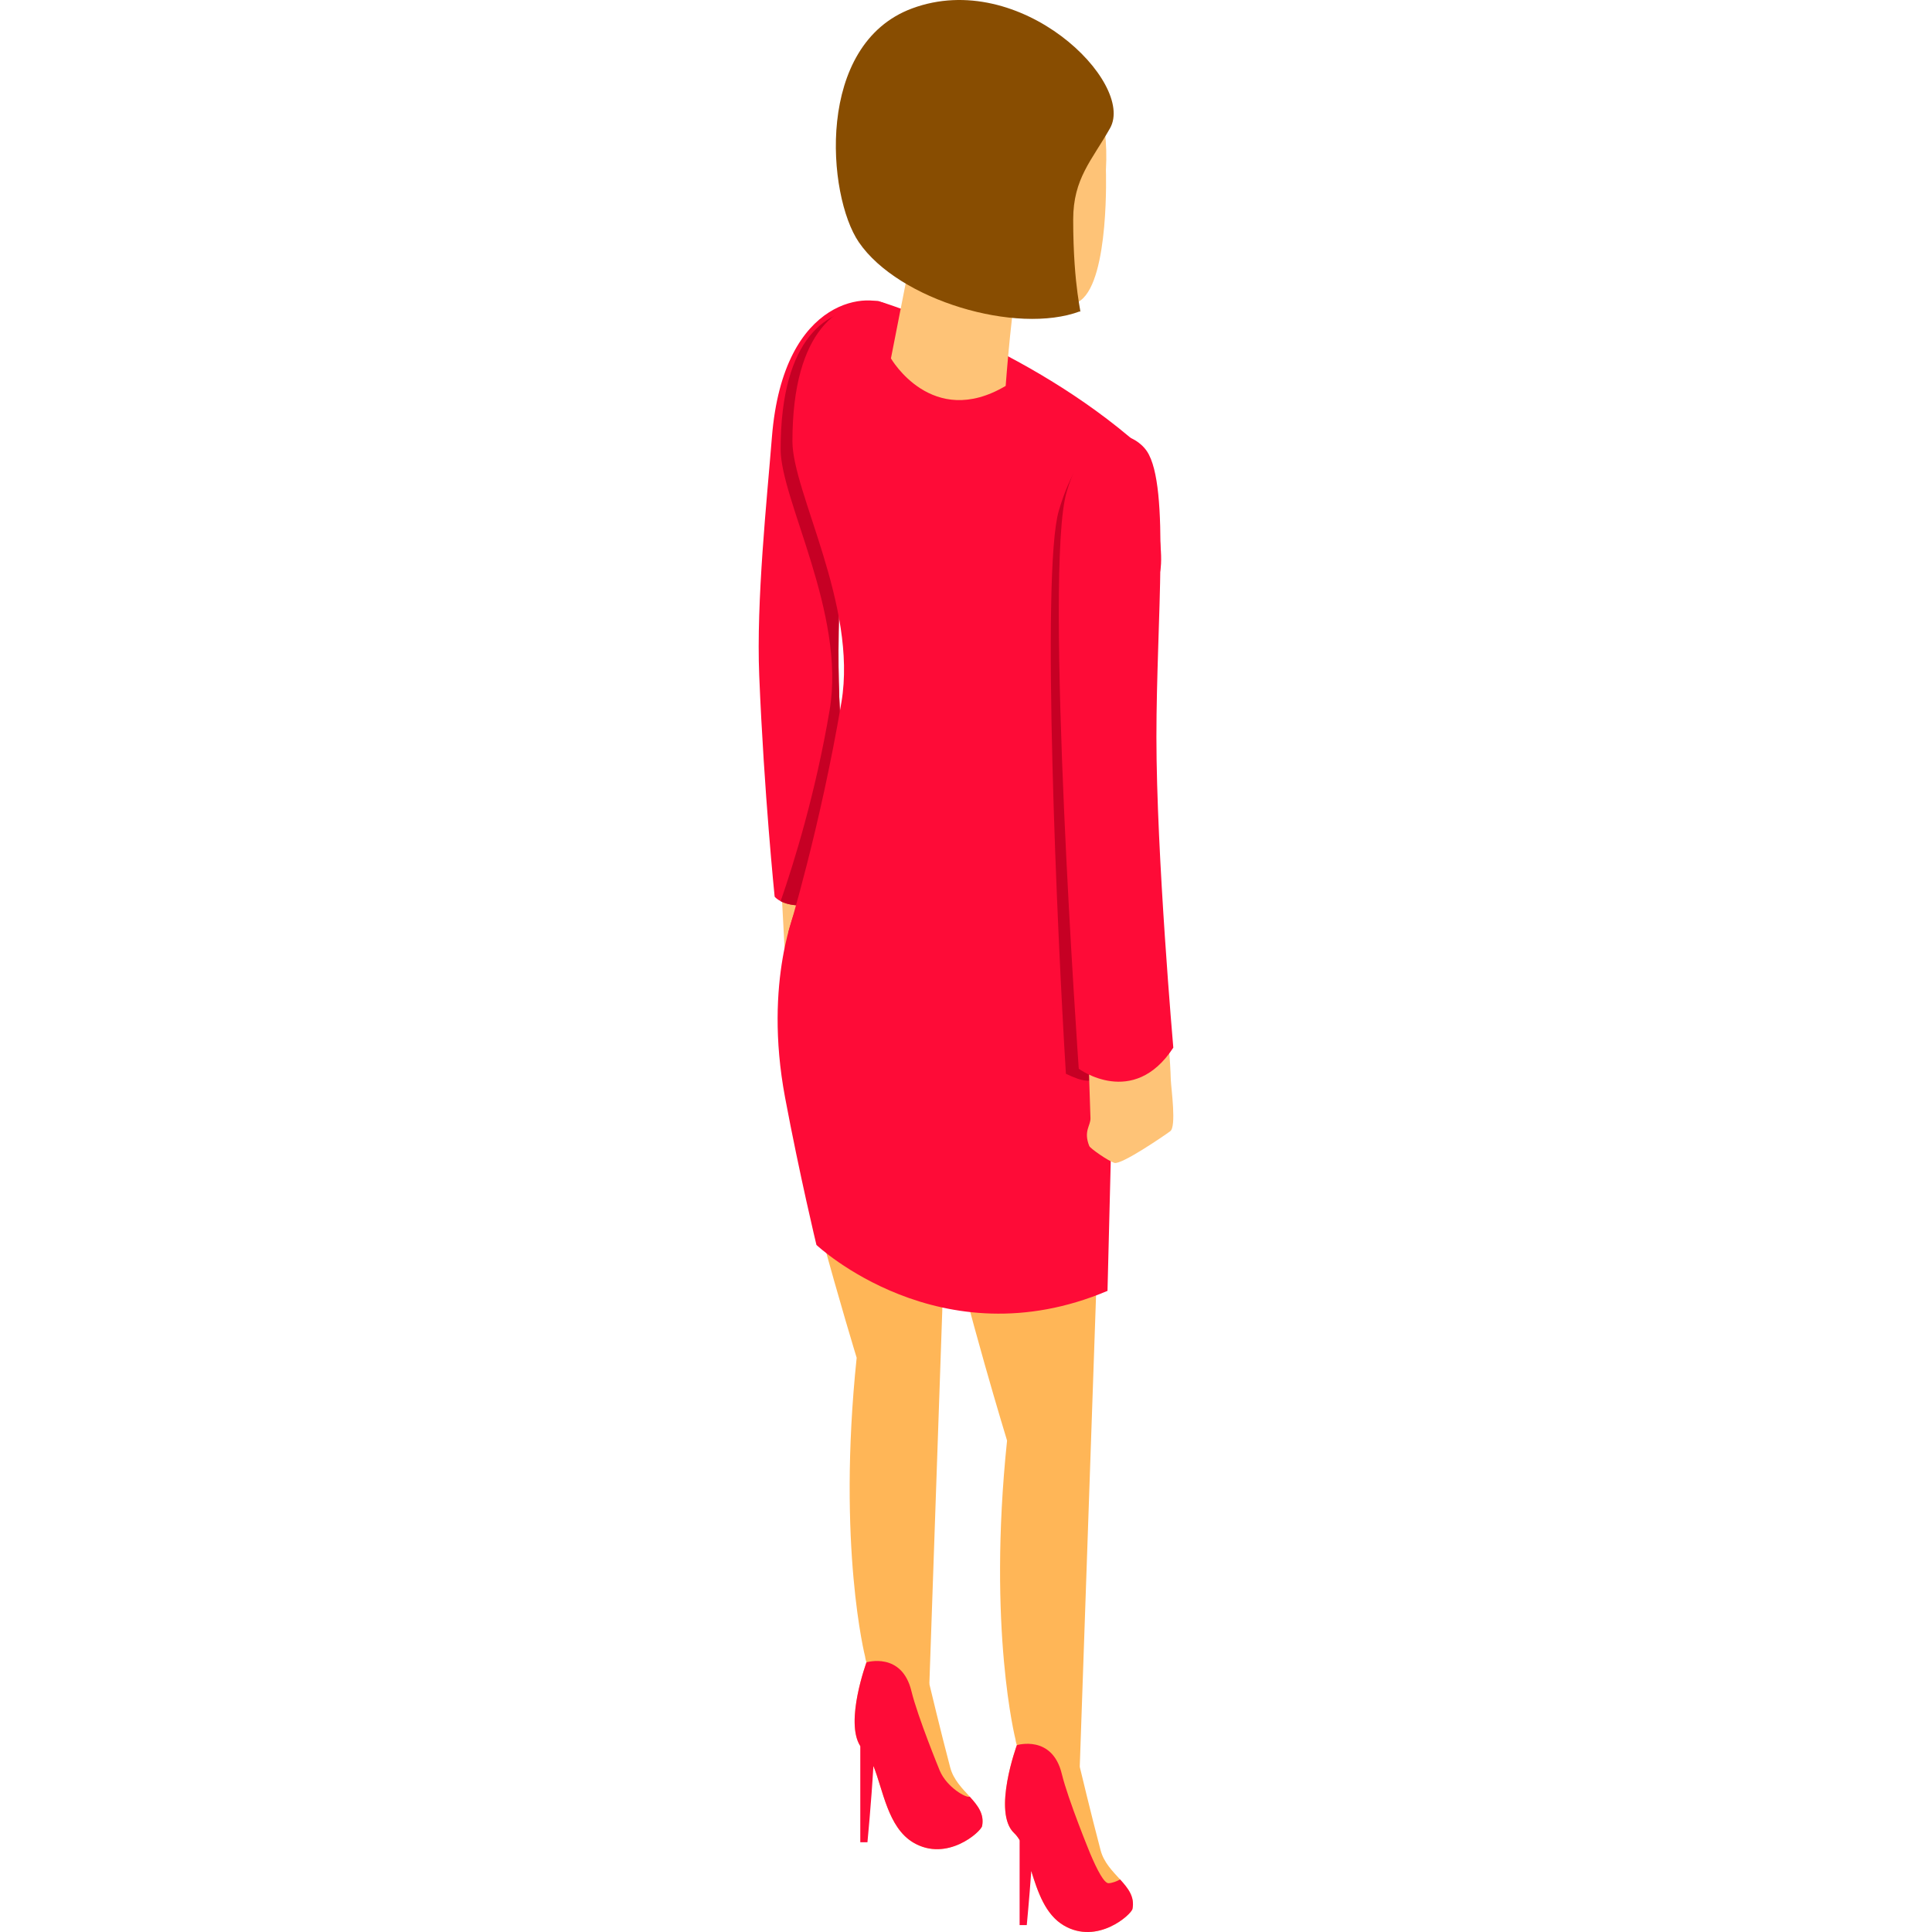 <?xml version="1.0" encoding="iso-8859-1"?>
<!-- Uploaded to: SVG Repo, www.svgrepo.com, Generator: SVG Repo Mixer Tools -->
<svg height="800px" width="800px" version="1.1" id="Layer_1" xmlns="http://www.w3.org/2000/svg" xmlns:xlink="http://www.w3.org/1999/xlink" 
	 viewBox="0 0 511.998 511.998" xml:space="preserve">
<path style="fill:#FFB657;" d="M296.838,498.079c-0.104,0.058-0.235,0.116-0.354,0.175
	C296.603,498.196,296.733,498.137,296.838,498.079c-2.004-2.204-4.307-4.484-5.164-7.724c-2.528-9.55-5.53-22.141-5.53-22.141
	s-2.364-5.147-8.793-6.885c-2.152-0.582-7.869,1.15-7.869,1.15s-6.573,17.875-0.703,23.325c4.825,4.481,4.513,19.368,13.123,24.446
	c8.924,5.263,17.929-2.894,18.218-4.393C300.74,502.656,298.956,500.41,296.838,498.079z"/>
<path style="fill:#FEC377;" d="M207.089,235.618l0.98,18.563c0,0,6.178,4.119,6.864,4.805c0.686,0.686,15.982-4.882,15.982-6.636
	c0-1.754-3.396-12.585-3.396-14.187c0-1.601-1.145-9.84-1.145-9.84L207.089,235.618z"/>
<path style="fill:#FE0B37;" d="M235.756,81.193c-4.299-3.83-28.145-3.539-31.196,34.704c-1.323,16.574-4.173,43.236-3.356,63.168
	c1.274,31.09,4.085,58.558,4.085,58.558s4.595,6.061,20.511-1.412c-2.617-45.256-4.331-45.919-3.274-80.037
	C223.753,116.531,248.628,92.661,235.756,81.193z"/>
<path style="fill:#C60024;" d="M206.874,119.064c0,13.411,17.298,43.527,12.989,69.101c-3.722,22.087-9.514,40.664-12.983,50.656
	c2.445,1.283,8.033,2.504,18.922-2.608c-2.617-45.256-4.331-45.919-3.274-80.037c1.107-35.73,21.409-58.641,15.985-71.214
	c-5.527-2.098-8.916-3.113-8.916-3.113C219.814,81.658,206.874,88.892,206.874,119.064z"/>
<path style="fill:#FFB657;" d="M218.032,223.908c0,0-12.845,23.303-10.942,53.684c1.357,21.675,19.935,82.228,19.935,82.228
	c-5.227,50.025,2.248,79.252,2.248,79.252s0.403,6.21,9.217,8.379c5.524,1.36,7.8-1.185,7.8-1.185l4.317-124.85
	c5.792,26.19,16.274,60.35,16.274,60.35c-5.227,50.025,2.248,79.252,2.248,79.252s0.403,6.21,9.217,8.379
	c5.524,1.36,7.8-1.185,7.8-1.185l7.517-217.368L218.032,223.908z"/>
<g>
	<path style="fill:#FE0B37;" d="M211.176,240.197c0,0-8.964,19.545-3.127,50.646c3.87,20.621,8.314,39.075,8.314,39.075
		s32.835,30.933,77.136,12.173l2.282-91.331L211.176,240.197z"/>
	<path style="fill:#FE0B37;" d="M208.876,247.134c0,0,8.511-27.808,14.113-61.055c4.31-25.573-12.989-55.69-12.989-69.101
		c0-30.172,12.941-37.406,22.722-37.216c0,0,39.162,11.69,69.387,38.432c0,0,6.913,24.28,5.387,32.961
		c-1.736,9.881-18.86,23.839-18.86,34.48c0,13.884,9.502,66.334,9.502,66.334C284.954,276.526,232.508,279.329,208.876,247.134z"/>
</g>
<path style="fill:#C60024;" d="M280.592,135.357c-4.738,16.108-0.389,112.79,1.885,149.199c4.384,2.107,7.212,2.804,10.016,0
	c0,0-3.857-85.036-3.857-98.921c0-7.655,8.862-17.028,14.482-25.364c0.537-18.816,0.537-34.799-3.324-40.655
	C296.526,114.658,286.694,114.611,280.592,135.357z"/>
<g>
	<path style="fill:#FEC377;" d="M293.079,45.058c0,0,0.971,28.74-6.665,34.515c-7.638,5.774-46.449,2.042-57.168-17.407
		c-10.719-19.449-4.805-56.212,19.062-60.223C276.185-2.741,294.764,16.141,293.079,45.058z"/>
	<path style="fill:#FEC377;" d="M241.848,65.734l-5.74,29.243c0,0,10.852,18.884,30.405,7.291c0,0,1.879-25.551,3.709-29.441
		C272.053,68.938,241.848,65.734,241.848,65.734z"/>
</g>
<path style="fill:#884D01;" d="M286.201,82.504c-16.755,6.298-48.066-2.889-58.604-18.322c-8.433-12.35-11.604-52.413,14.117-61.95
	c28.752-10.661,59.259,19.689,52.459,31.74c-4.815,8.532-9.766,13.328-9.766,24.199C284.406,76.443,286.872,83.937,286.201,82.504z"
	/>
<path style="fill:#FEC377;" d="M288.422,278.428c0,0,0.457,15.818,0.559,17.838c0.103,2.037-1.926,3.425-0.311,7.448
	c0.253,0.629,4.952,3.915,6.641,4.461c1.827,0.59,13.146-7.162,14.813-8.392c1.668-1.23,0.279-11.091,0.159-13.45
	c-0.037-0.722-0.318-12.317-1.718-12.819C307.165,273.012,288.422,278.428,288.422,278.428z"/>
<path style="fill:#FE0B37;" d="M303.965,119.616c-3.269-4.96-15.199-9.973-21.301,10.773c-6.101,20.746,3.217,152.839,3.217,152.839
	s14.439,10.666,25.057-5.583c0,0-4.477-51.08-4.477-82.345C306.461,164.035,310.121,128.955,303.965,119.616z"/>
<path style="fill:#FFB657;" d="M256.982,476.131c-0.104,0.058-0.235,0.116-0.354,0.175
	C256.748,476.248,256.878,476.189,256.982,476.131c-2.004-2.204-4.306-4.484-5.164-7.724c-2.528-9.55-5.53-22.141-5.53-22.141
	s-2.364-5.147-8.793-6.885c-2.152-0.582-7.869,1.15-7.869,1.15s-6.573,17.875-0.703,23.325c4.825,4.481,4.513,19.368,13.123,24.446
	c8.924,5.263,17.929-2.894,18.218-4.393C260.886,480.708,259.101,478.462,256.982,476.131z"/>
<g>
	<path style="fill:#FE0B37;" d="M296.838,498.079c-0.825,0.453-2.154,0.986-3.074,0.986c-1.155,0-2.975-3.409-4.866-7.887
		c-0.009-0.025-5.855-14.236-7.509-21.073c-2.539-10.491-11.906-7.625-11.906-7.625s-6.573,17.875-0.703,23.325
		c0.532,0.495,1,1.122,1.427,1.842v22.517h1.898c0,0,0.647-6.696,1.194-14.331c1.709,5.503,3.721,11.538,8.605,14.418
		c8.924,5.263,17.929-2.894,18.218-4.393C300.74,502.656,298.956,500.41,296.838,498.079z"/>
	<path style="fill:#FE0B37;" d="M249.043,469.23c-0.009-0.025-5.855-14.236-7.509-21.073c-2.539-10.491-11.906-7.625-11.906-7.625
		s-5.791,15.752-1.643,22.191v25.495h1.898c0,0,1.016-10.522,1.579-20.231c2.565,6.296,3.826,16.329,10.587,20.317
		c8.924,5.263,17.929-2.894,18.218-4.393c0.619-3.203-1.166-5.449-3.284-7.779C256.158,476.586,250.934,473.708,249.043,469.23z"/>
</g>
</svg>